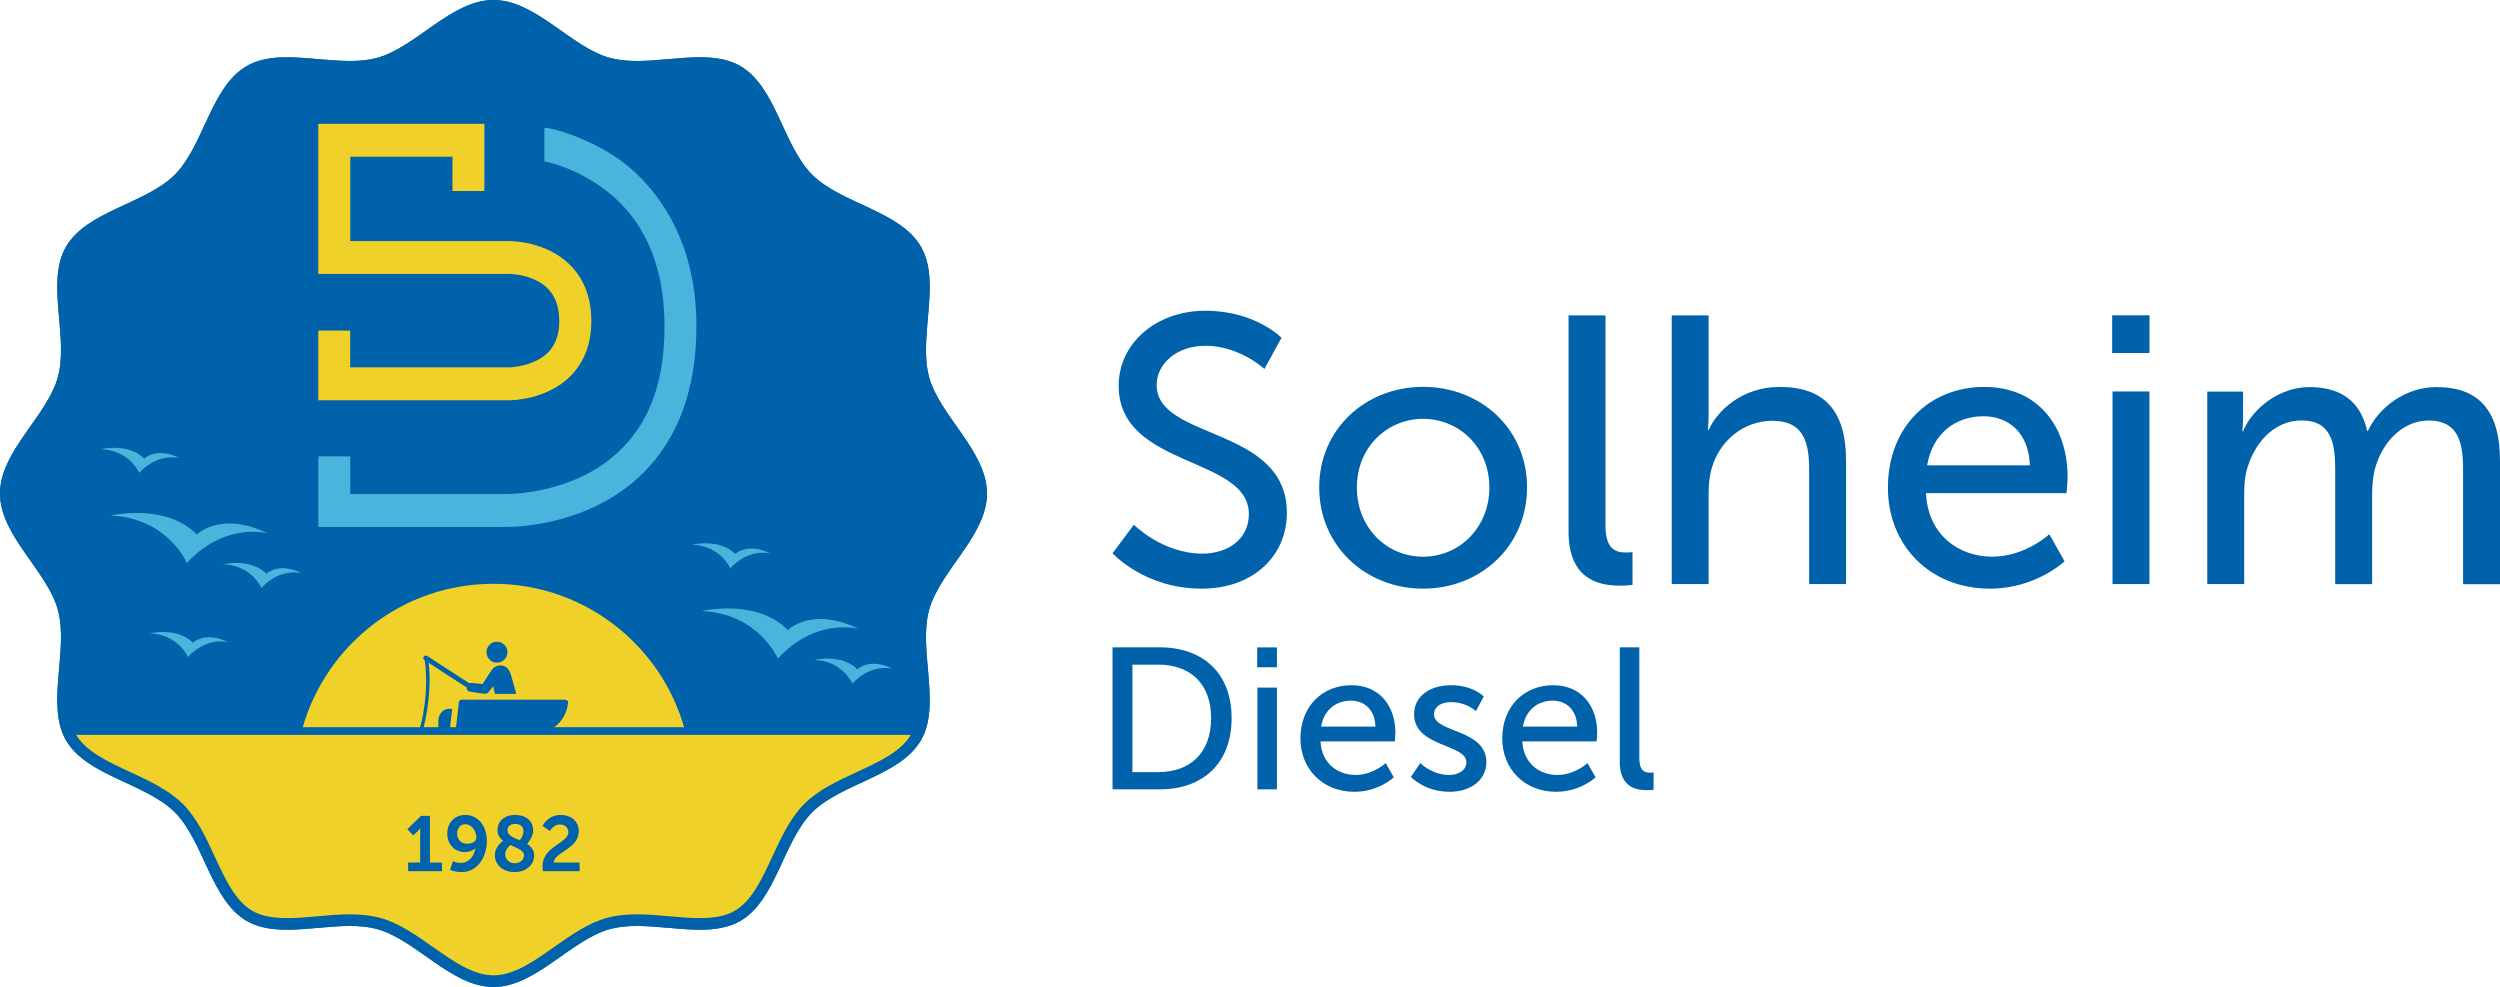 <svg id="Layer_1" xmlns="http://www.w3.org/2000/svg" xmlns:xlink="http://www.w3.org/1999/xlink" viewBox="0 0 359.63 141.97">
  <defs>
    <style>
      .cls-1 {
        fill: #f0d129;
      }

      .cls-2 {
        fill: none;
      }

      .cls-3 {
        fill: #49b5dc;
      }

      .cls-4 {
        fill: #0062aa;
      }

      .cls-5 {
        clip-path: url(#clippath-1);
      }

      .cls-6 {
        clip-path: url(#clippath-2);
      }

      .cls-7 {
        clip-path: url(#clippath);
      }
    </style>
    <clipPath id="clippath">
      <rect class="cls-2" x=".03" width="359.6" height="141.97"></rect>
    </clipPath>
    <clipPath id="clippath-1">
      <path class="cls-2" d="M62.23,5.74c-2.41,1.7-4.91,3.46-7.6,4.18-1.24.33-2.63.49-4.28.49-1.55,0-3.14-.14-4.68-.28-1.53-.14-2.97-.26-4.36-.26-2.18,0-3.77.33-5,1.04-2.46,1.42-3.9,4.53-5.42,7.81-1.26,2.72-2.57,5.54-4.59,7.57-2.03,2.03-4.84,3.33-7.57,4.59-3.28,1.52-6.38,2.96-7.81,5.42-1.39,2.4-1.1,5.78-.78,9.35.27,3.02.54,6.14-.22,8.96-.72,2.7-2.48,5.19-4.18,7.6-2.11,2.99-4.1,5.82-4.1,8.76s1.99,5.77,4.1,8.76c1.7,2.41,3.46,4.91,4.18,7.6.75,2.82.48,5.94.22,8.96-.31,3.57-.61,6.95.78,9.35,1.42,2.46,4.53,3.9,7.81,5.42,2.72,1.26,5.54,2.57,7.57,4.59,2.03,2.03,3.33,4.84,4.59,7.57,1.52,3.28,2.96,6.39,5.42,7.81,1.23.71,2.82,1.04,5,1.04,1.39,0,2.83-.13,4.36-.26,1.54-.14,3.13-.28,4.68-.28,1.64,0,3.04.16,4.28.49,2.7.72,5.19,2.48,7.61,4.18,2.99,2.11,5.82,4.1,8.76,4.1s5.77-1.99,8.76-4.1c2.41-1.7,4.91-3.46,7.6-4.18,1.24-.33,2.63-.49,4.28-.49,1.55,0,3.14.14,4.68.28,1.53.13,2.97.26,4.36.26,2.18,0,3.77-.33,5-1.04,2.46-1.42,3.9-4.53,5.42-7.81,1.26-2.72,2.57-5.54,4.59-7.57,2.03-2.03,4.84-3.33,7.57-4.59,3.28-1.52,6.38-2.96,7.81-5.42,1.39-2.41,1.1-5.78.78-9.35-.27-3.02-.54-6.14.21-8.96.72-2.7,2.48-5.19,4.18-7.6,2.11-2.99,4.1-5.82,4.1-8.76s-1.99-5.77-4.1-8.76c-1.7-2.41-3.46-4.91-4.18-7.6-.76-2.82-.48-5.94-.21-8.96.31-3.57.61-6.95-.78-9.35-1.42-2.46-4.53-3.9-7.81-5.42-2.72-1.26-5.54-2.57-7.57-4.59-2.03-2.03-3.33-4.84-4.59-7.57-1.52-3.28-2.96-6.39-5.42-7.81-1.23-.71-2.82-1.04-5-1.04-1.39,0-2.83.13-4.36.26-1.54.14-3.13.28-4.68.28-1.64,0-3.04-.16-4.28-.49-2.7-.72-5.19-2.48-7.6-4.18-2.99-2.11-5.82-4.1-8.76-4.1s-5.77,1.99-8.76,4.1"></path>
    </clipPath>
    <clipPath id="clippath-2">
      <rect class="cls-2" width="359.63" height="141.97"></rect>
    </clipPath>
  </defs>
  <g class="cls-7">
    <path class="cls-4" d="M70.99,0C64.91,0,59.81,6.84,54.2,8.34c-2.54.68-5.47.42-8.38.17-3.75-.33-7.47-.66-10.33.99-5.15,2.98-6.17,11.45-10.35,15.64-4.18,4.18-12.65,5.2-15.64,10.35-2.94,5.08.39,12.91-1.16,18.71C6.84,59.81,0,64.91,0,70.99s6.84,11.18,8.34,16.79c1.55,5.8-1.78,13.63,1.16,18.71,2.98,5.15,11.45,6.17,15.64,10.35,4.18,4.18,5.2,12.65,10.35,15.64,2.86,1.65,6.58,1.32,10.33.99,2.91-.26,5.84-.51,8.38.17,5.61,1.5,10.71,8.34,16.79,8.34s11.18-6.84,16.79-8.34c2.54-.68,5.47-.42,8.38-.17,3.75.33,7.47.66,10.33-.99,5.15-2.98,6.17-11.45,10.35-15.64,4.18-4.18,12.65-5.2,15.64-10.35,2.94-5.08-.39-12.91,1.16-18.71,1.5-5.61,8.34-10.71,8.34-16.79s-6.84-11.18-8.34-16.79c-1.55-5.8,1.78-13.63-1.16-18.71-2.98-5.15-11.45-6.17-15.64-10.35s-5.2-12.66-10.35-15.64c-2.86-1.65-6.58-1.32-10.33-.99-2.92.26-5.85.51-8.38-.17C82.17,6.84,77.07,0,70.99,0"></path>
    <path class="cls-4" d="M70.99,1.64c2.94,0,5.77,1.99,8.76,4.1,2.41,1.7,4.91,3.46,7.6,4.18,1.24.33,2.63.49,4.28.49,1.55,0,3.14-.14,4.68-.27,1.53-.13,2.97-.26,4.36-.26,2.18,0,3.76.33,5,1.04,2.46,1.42,3.9,4.53,5.42,7.81,1.26,2.72,2.57,5.54,4.59,7.57,2.03,2.03,4.84,3.33,7.57,4.59,3.28,1.52,6.39,2.96,7.81,5.42,1.39,2.41,1.1,5.78.78,9.35-.26,3.02-.54,6.14.21,8.96.72,2.7,2.48,5.19,4.18,7.6,2.11,2.99,4.1,5.82,4.1,8.76s-1.99,5.77-4.1,8.76c-1.7,2.41-3.46,4.91-4.18,7.6-.75,2.82-.48,5.94-.21,8.96.31,3.57.61,6.95-.78,9.35-1.42,2.46-4.53,3.9-7.81,5.42-2.72,1.26-5.54,2.57-7.57,4.59-2.03,2.03-3.33,4.84-4.59,7.57-1.52,3.28-2.96,6.39-5.42,7.81-1.23.71-2.82,1.04-5,1.04-1.39,0-2.83-.13-4.36-.26-1.54-.13-3.13-.27-4.68-.27-1.64,0-3.04.16-4.28.49-2.7.72-5.19,2.48-7.6,4.18-2.99,2.11-5.82,4.1-8.76,4.1s-5.77-1.99-8.76-4.1c-2.41-1.7-4.91-3.46-7.6-4.18-1.23-.33-2.63-.49-4.28-.49-1.55,0-3.14.14-4.68.27-1.53.13-2.97.26-4.36.26-2.18,0-3.77-.33-5-1.04-2.46-1.42-3.9-4.53-5.42-7.81-1.26-2.72-2.57-5.54-4.59-7.57-2.03-2.03-4.84-3.33-7.57-4.59-3.28-1.52-6.39-2.96-7.81-5.42-1.39-2.41-1.1-5.78-.78-9.35.27-3.02.54-6.14-.22-8.96-.72-2.7-2.48-5.19-4.18-7.6-2.11-2.99-4.1-5.82-4.1-8.76s1.99-5.77,4.1-8.76c1.7-2.41,3.46-4.91,4.18-7.6.75-2.82.48-5.94.22-8.96-.31-3.57-.61-6.95.78-9.35,1.42-2.46,4.52-3.9,7.81-5.42,2.72-1.26,5.54-2.57,7.57-4.59,2.03-2.03,3.33-4.84,4.59-7.57,1.52-3.28,2.96-6.39,5.42-7.81,1.23-.71,2.82-1.04,5-1.04,1.39,0,2.83.13,4.36.26,1.54.14,3.13.27,4.68.27,1.64,0,3.04-.16,4.28-.49,2.7-.72,5.19-2.48,7.6-4.18,2.99-2.11,5.82-4.1,8.76-4.1"></path>
    <path class="cls-4" d="M70.99,0C64.91,0,59.8,6.84,54.2,8.34c-1.21.32-2.51.43-3.85.43-2.95,0-6.12-.53-9.04-.53-2.13,0-4.12.28-5.82,1.26-5.15,2.98-6.17,11.45-10.35,15.64-4.18,4.18-12.65,5.2-15.64,10.35-2.94,5.08.39,12.91-1.16,18.71C6.84,59.8,0,64.91,0,70.99s6.84,11.18,8.34,16.79c1.55,5.8-1.78,13.63,1.16,18.71,2.98,5.15,11.45,6.17,15.64,10.35s5.19,12.65,10.35,15.64c1.69.98,3.69,1.26,5.82,1.26,2.92,0,6.09-.54,9.04-.54,1.34,0,2.64.11,3.85.44,5.61,1.5,10.71,8.34,16.79,8.34s11.18-6.84,16.79-8.34c1.21-.33,2.51-.44,3.85-.44,2.95,0,6.12.54,9.04.54,2.13,0,4.12-.28,5.82-1.26,5.15-2.98,6.17-11.45,10.35-15.64,4.18-4.18,12.65-5.2,15.64-10.35,2.94-5.08-.39-12.91,1.16-18.71,1.5-5.61,8.34-10.71,8.34-16.79s-6.84-11.18-8.34-16.79c-1.55-5.8,1.78-13.63-1.16-18.71-2.98-5.15-11.45-6.17-15.64-10.35s-5.2-12.66-10.35-15.64c-1.69-.98-3.69-1.26-5.82-1.26-2.92,0-6.09.53-9.04.53-1.34,0-2.64-.11-3.85-.43C82.17,6.84,77.07,0,70.99,0"></path>
  </g>
  <g class="cls-5">
    <rect class="cls-1" x="-4.52" y="105.71" width="154.11" height="105.62"></rect>
  </g>
  <g class="cls-6">
    <path class="cls-1" d="M98.41,104.61c-3.43-11.91-14.41-20.63-27.43-20.63s-23.99,8.72-27.43,20.63h54.86Z"></path>
    <path class="cls-4" d="M64.67,105.24l.38-3.28h-.43c-.86,0-1.56.72-1.56,1.72v1.81c.19.06,1.22-.02,1.61-.25"></path>
    <path class="cls-4" d="M81.71,101.09c-.21,2.48-2.04,3.72-3.23,4.28-.27.08-.58.13-1.04.13-.75,0-1.1-.14-1.51-.3-.48-.18-1.01-.39-2.03-.39s-1.56.21-2.03.39c-.41.16-.76.3-1.51.3s-1.1-.14-1.51-.3c-.47-.18-1.01-.39-2.03-.39-.53,0-.93.06-1.26.14l.45-3.96c.02-.19.2-.34.39-.34h14.9c.28,0,.44.23.43.45"></path>
    <path class="cls-4" d="M72.04,95.72c.66,0,1.22.48,1.47,1.38l.76,2.71h-3.09l-.22-1.07-.64.76c-.15.19-.33.32-.57.3-.51-.04-2.03-.29-2.03-.29-.4-.05-.61-.23-.58-.61l-5.49-3.56c.46,3.45-.21,7.63-.9,9.99h-.5c.31-1.13,1.51-5.24.86-10.33-.21-.13-.28-.31-.16-.53.1-.17.33-.21.5-.11l6.08,3.94c.07-.06.27-.06.4-.05l1.5.15s.88-1.42,1.2-1.87c.27-.39.61-.81,1.4-.81"></path>
    <path class="cls-4" d="M73,93.82c0,.84-.68,1.51-1.51,1.51s-1.51-.68-1.51-1.51.68-1.51,1.51-1.51,1.51.68,1.51,1.51"></path>
    <path class="cls-3" d="M100.94,87.9s7.92-1.85,12.38,2.73c0,.03,3.4-3.46,10.16-.18.03.03-6.1-1.7-11.59,4.28,0,0-2.73-6.46-10.95-6.83"></path>
    <path class="cls-3" d="M15.93,74.16s7.92-1.85,12.38,2.73c0,.03,3.4-3.46,10.16-.18.03.03-6.1-1.7-11.59,4.28,0,0-2.73-6.46-10.95-6.83"></path>
    <path class="cls-3" d="M99.57,78.34s3.96-.92,6.19,1.36c0,.02,1.7-1.73,5.08-.09.01.02-3.05-.85-5.79,2.14,0,0-1.37-3.23-5.48-3.41"></path>
    <path class="cls-3" d="M14.55,64.6s3.96-.92,6.19,1.37c0,.01,1.7-1.73,5.08-.09.01.02-3.05-.85-5.79,2.14,0,0-1.37-3.23-5.48-3.41"></path>
    <path class="cls-3" d="M21.56,91.1s3.96-.92,6.19,1.36c0,.02,1.7-1.73,5.08-.09.01.02-3.05-.85-5.79,2.14,0,0-1.37-3.23-5.48-3.41"></path>
    <path class="cls-3" d="M117.14,94.92s3.96-.92,6.19,1.36c0,.02,1.7-1.73,5.08-.09.01.02-3.05-.85-5.79,2.14,0,0-1.37-3.23-5.48-3.41"></path>
    <path class="cls-3" d="M32.13,81.17s3.96-.92,6.19,1.36c0,.02,1.7-1.73,5.08-.09.01.02-3.05-.85-5.79,2.14,0,0-1.37-3.23-5.48-3.41"></path>
    <path class="cls-1" d="M73.3,57.58c.25,0,5.43-.04,8.85-3.57,1.93-1.99,2.91-4.62,2.91-7.8,0-3.31-1.01-6.02-3-8.04-3.37-3.43-8.36-3.49-8.8-3.49h-22.87v-12.13h14.7v4.93h4.59v-9.67h-23.89v21.6h27.5c.1,0,3.48.03,5.53,2.12,1.1,1.12,1.63,2.65,1.63,4.67,0,2.73-1.08,4.59-3.29,5.68-1.88.93-3.87.96-3.88.96h-22.9v-5.28h-4.59v10.02h27.49Z"></path>
    <path class="cls-3" d="M91.29,24.73c-4.68-4.36-11.27-6.04-11.27-6.04,0,0-1.14-.31-1.71-.31v4.82s5.24.96,9.92,5.07c4.99,4.38,7.36,10.78,7.36,18.67s-2.08,13.53-6.19,17.64c-6.71,6.72-16.76,6.49-16.86,6.49h-22.16v-5.42h-4.59v10.15h26.64c.06,0,.17,0,.33,0,2.11,0,12.38-.4,19.8-7.8,5.05-5.04,7.62-12.13,7.62-21.08,0-11.58-4.86-18.44-8.9-22.2"></path>
    <path class="cls-4" d="M78.1,125.32h5.28v-1.24h-3.72c.03-1.5,3.6-1.94,3.6-4.5,0-1.5-1.19-2.35-2.59-2.35-1.91,0-2.63,1.59-2.63,1.59l1.08.72s.5-.94,1.43-.94c.67,0,1.21.41,1.21,1.11,0,1.58-3.72,2.04-3.72,4.91,0,.22.03.45.07.71M73,119.44c0-.52.38-.92,1.11-.92s1.19.39,1.19,1.01c0,.7-.43,1.22-.54,1.35-.91-.39-1.76-.71-1.76-1.43M75.38,123.03c0,.71-.6,1.15-1.33,1.15s-1.37-.53-1.37-1.28c0-.66.48-1.13.74-1.35.96.46,1.96.77,1.96,1.47M71.19,123.01c0,1.37,1.12,2.44,2.85,2.44s2.8-1.14,2.8-2.36c0-.82-.44-1.32-1.02-1.69.08-.09.88-.98.88-1.96,0-1.38-1.1-2.21-2.58-2.21-1.75,0-2.56,1.07-2.56,2.17,0,.71.34,1.19.82,1.56-.25.17-1.2.92-1.2,2.05M67.23,121.38c-.96,0-1.47-.67-1.47-1.48,0-.75.46-1.34,1.2-1.34.83,0,1.57.95,1.57,1.95,0,.48-.58.86-1.3.86M66.36,125.46c2.47,0,3.67-2.36,3.67-4.45,0-2.4-1.41-3.78-3.07-3.78s-2.62,1.2-2.62,2.67.97,2.67,2.54,2.67c.57,0,1.22-.23,1.5-.56h.02c-.2,1.09-.88,2.13-2.13,2.13-.6,0-1.11-.26-1.11-.26l-.43,1.24s.62.33,1.62.33M58.72,125.32h4.86v-1.24h-1.73v-6.72h-1.27l-1.99,1.92.85.9.64-.61c.26-.26.35-.45.35-.45h.02s-.01.27-.01.54v4.42h-1.73v1.24Z"></path>
    <path class="cls-4" d="M317.52,84.02h5.31v-12.65c0-1.26.05-2.52.33-3.61,1.04-3.94,3.89-7.28,7.94-7.28,4.27,0,4.82,3.34,4.82,6.96v16.59h5.31v-12.65c0-1.42.11-2.68.38-3.83.99-3.78,3.89-7.06,7.78-7.06,4.16,0,4.93,3.07,4.93,6.96v16.59h5.31v-17.74c0-7.07-2.9-10.62-9.14-10.62-4.49,0-8.32,2.96-9.86,6.3h-.11c-.93-4.16-3.67-6.3-8.32-6.3-4.33,0-8.21,3.12-9.53,6.35h-.11s.11-.93.11-2.03v-3.67h-5.15v27.71ZM303.89,84.02h5.31v-27.71h-5.31v27.71ZM303.84,50.78h5.37v-5.42h-5.37v5.42ZM277.22,66.94c.77-4.55,4.05-7.06,8.1-7.06,3.56,0,6.52,2.3,6.68,7.06h-14.79ZM271.58,70.17c0,8.21,5.97,14.51,14.68,14.51,6.62,0,10.73-3.94,10.73-3.94l-2.19-3.89s-3.45,3.23-8.21,3.23-9.25-3.07-9.53-9.14h20.21s.16-1.59.16-2.3c0-7.17-4.16-12.98-11.99-12.98s-13.86,5.7-13.86,14.51M240.48,84.02h5.31v-12.98c0-1.32.11-2.57.44-3.67,1.15-4,4.6-6.84,8.76-6.84,4.43,0,5.26,3.07,5.26,6.95v16.54h5.31v-17.74c0-7.07-3.01-10.62-9.53-10.62-5.53,0-9.04,3.51-10.24,6.19h-.11s.11-.99.11-2.3v-14.18h-5.31v38.66ZM225.64,76.47c0,6.96,4.44,7.78,7.45,7.78.93,0,1.75-.11,1.75-.11v-4.71s-.44.05-.93.05c-1.64,0-2.96-.6-2.96-3.94v-30.17h-5.31v31.1ZM195.19,70.11c0-5.75,4.33-9.86,9.53-9.86s9.53,4.11,9.53,9.86-4.27,9.97-9.53,9.97-9.53-4.16-9.53-9.97M189.77,70.11c0,8.43,6.68,14.57,14.95,14.57s14.95-6.13,14.95-14.57-6.68-14.46-14.95-14.46-14.95,6.08-14.95,14.46M160.04,79.59s4.6,5.09,12.81,5.09c7.67,0,12.27-4.93,12.27-10.9,0-12.54-18.73-10.4-18.73-18.4,0-3.07,2.9-5.64,7.01-5.64,4.93,0,8.49,3.34,8.49,3.34l2.46-4.49s-3.78-3.89-10.95-3.89-12.48,4.76-12.48,10.79c0,11.88,18.73,10.08,18.73,18.45,0,3.67-3.07,5.7-6.68,5.7-5.75,0-9.86-4.16-9.86-4.16l-3.07,4.11Z"></path>
    <path class="cls-4" d="M233,109.56c0,3.68,2.34,4.11,3.94,4.11.49,0,.93-.06.93-.06v-2.49s-.23.03-.49.03c-.87,0-1.56-.32-1.56-2.08v-15.95h-2.81v16.44ZM219.08,104.52c.4-2.4,2.14-3.73,4.28-3.73,1.88,0,3.44,1.22,3.53,3.73h-7.81ZM216.1,106.23c0,4.34,3.15,7.67,7.76,7.67,3.5,0,5.67-2.08,5.67-2.08l-1.16-2.05s-1.82,1.71-4.34,1.71-4.89-1.62-5.04-4.83h10.68s.09-.84.09-1.22c0-3.79-2.2-6.86-6.34-6.86s-7.32,3.01-7.32,7.67M202.96,111.76s1.97,2.14,5.56,2.14c3.21,0,5.3-1.82,5.3-4.25,0-4.8-7.53-4.23-7.53-6.86,0-1.27,1.19-1.79,2.4-1.79,2.32,0,3.62,1.3,3.62,1.3l1.13-2.11s-1.5-1.62-4.72-1.62c-2.92,0-5.3,1.51-5.3,4.17,0,4.78,7.52,4.23,7.52,6.92,0,1.19-1.22,1.82-2.43,1.82-2.55,0-4.2-1.71-4.2-1.71l-1.36,2ZM190.05,104.52c.4-2.4,2.14-3.73,4.28-3.73,1.88,0,3.44,1.22,3.53,3.73h-7.81ZM187.07,106.23c0,4.34,3.15,7.67,7.76,7.67,3.5,0,5.67-2.08,5.67-2.08l-1.16-2.05s-1.82,1.71-4.34,1.71-4.89-1.62-5.04-4.83h10.68s.09-.84.09-1.22c0-3.79-2.2-6.86-6.34-6.86s-7.32,3.01-7.32,7.67M180.88,113.55h2.81v-14.64h-2.81v14.64ZM180.85,95.99h2.84v-2.86h-2.84v2.86ZM162.9,111.06v-15.45h3.71c4.57,0,7.61,2.69,7.61,7.7s-3.01,7.76-7.61,7.76h-3.71ZM160.04,113.55h6.77c6.25,0,10.36-3.76,10.36-10.24s-4.11-10.19-10.36-10.19h-6.77v20.43Z"></path>
  </g>
</svg>